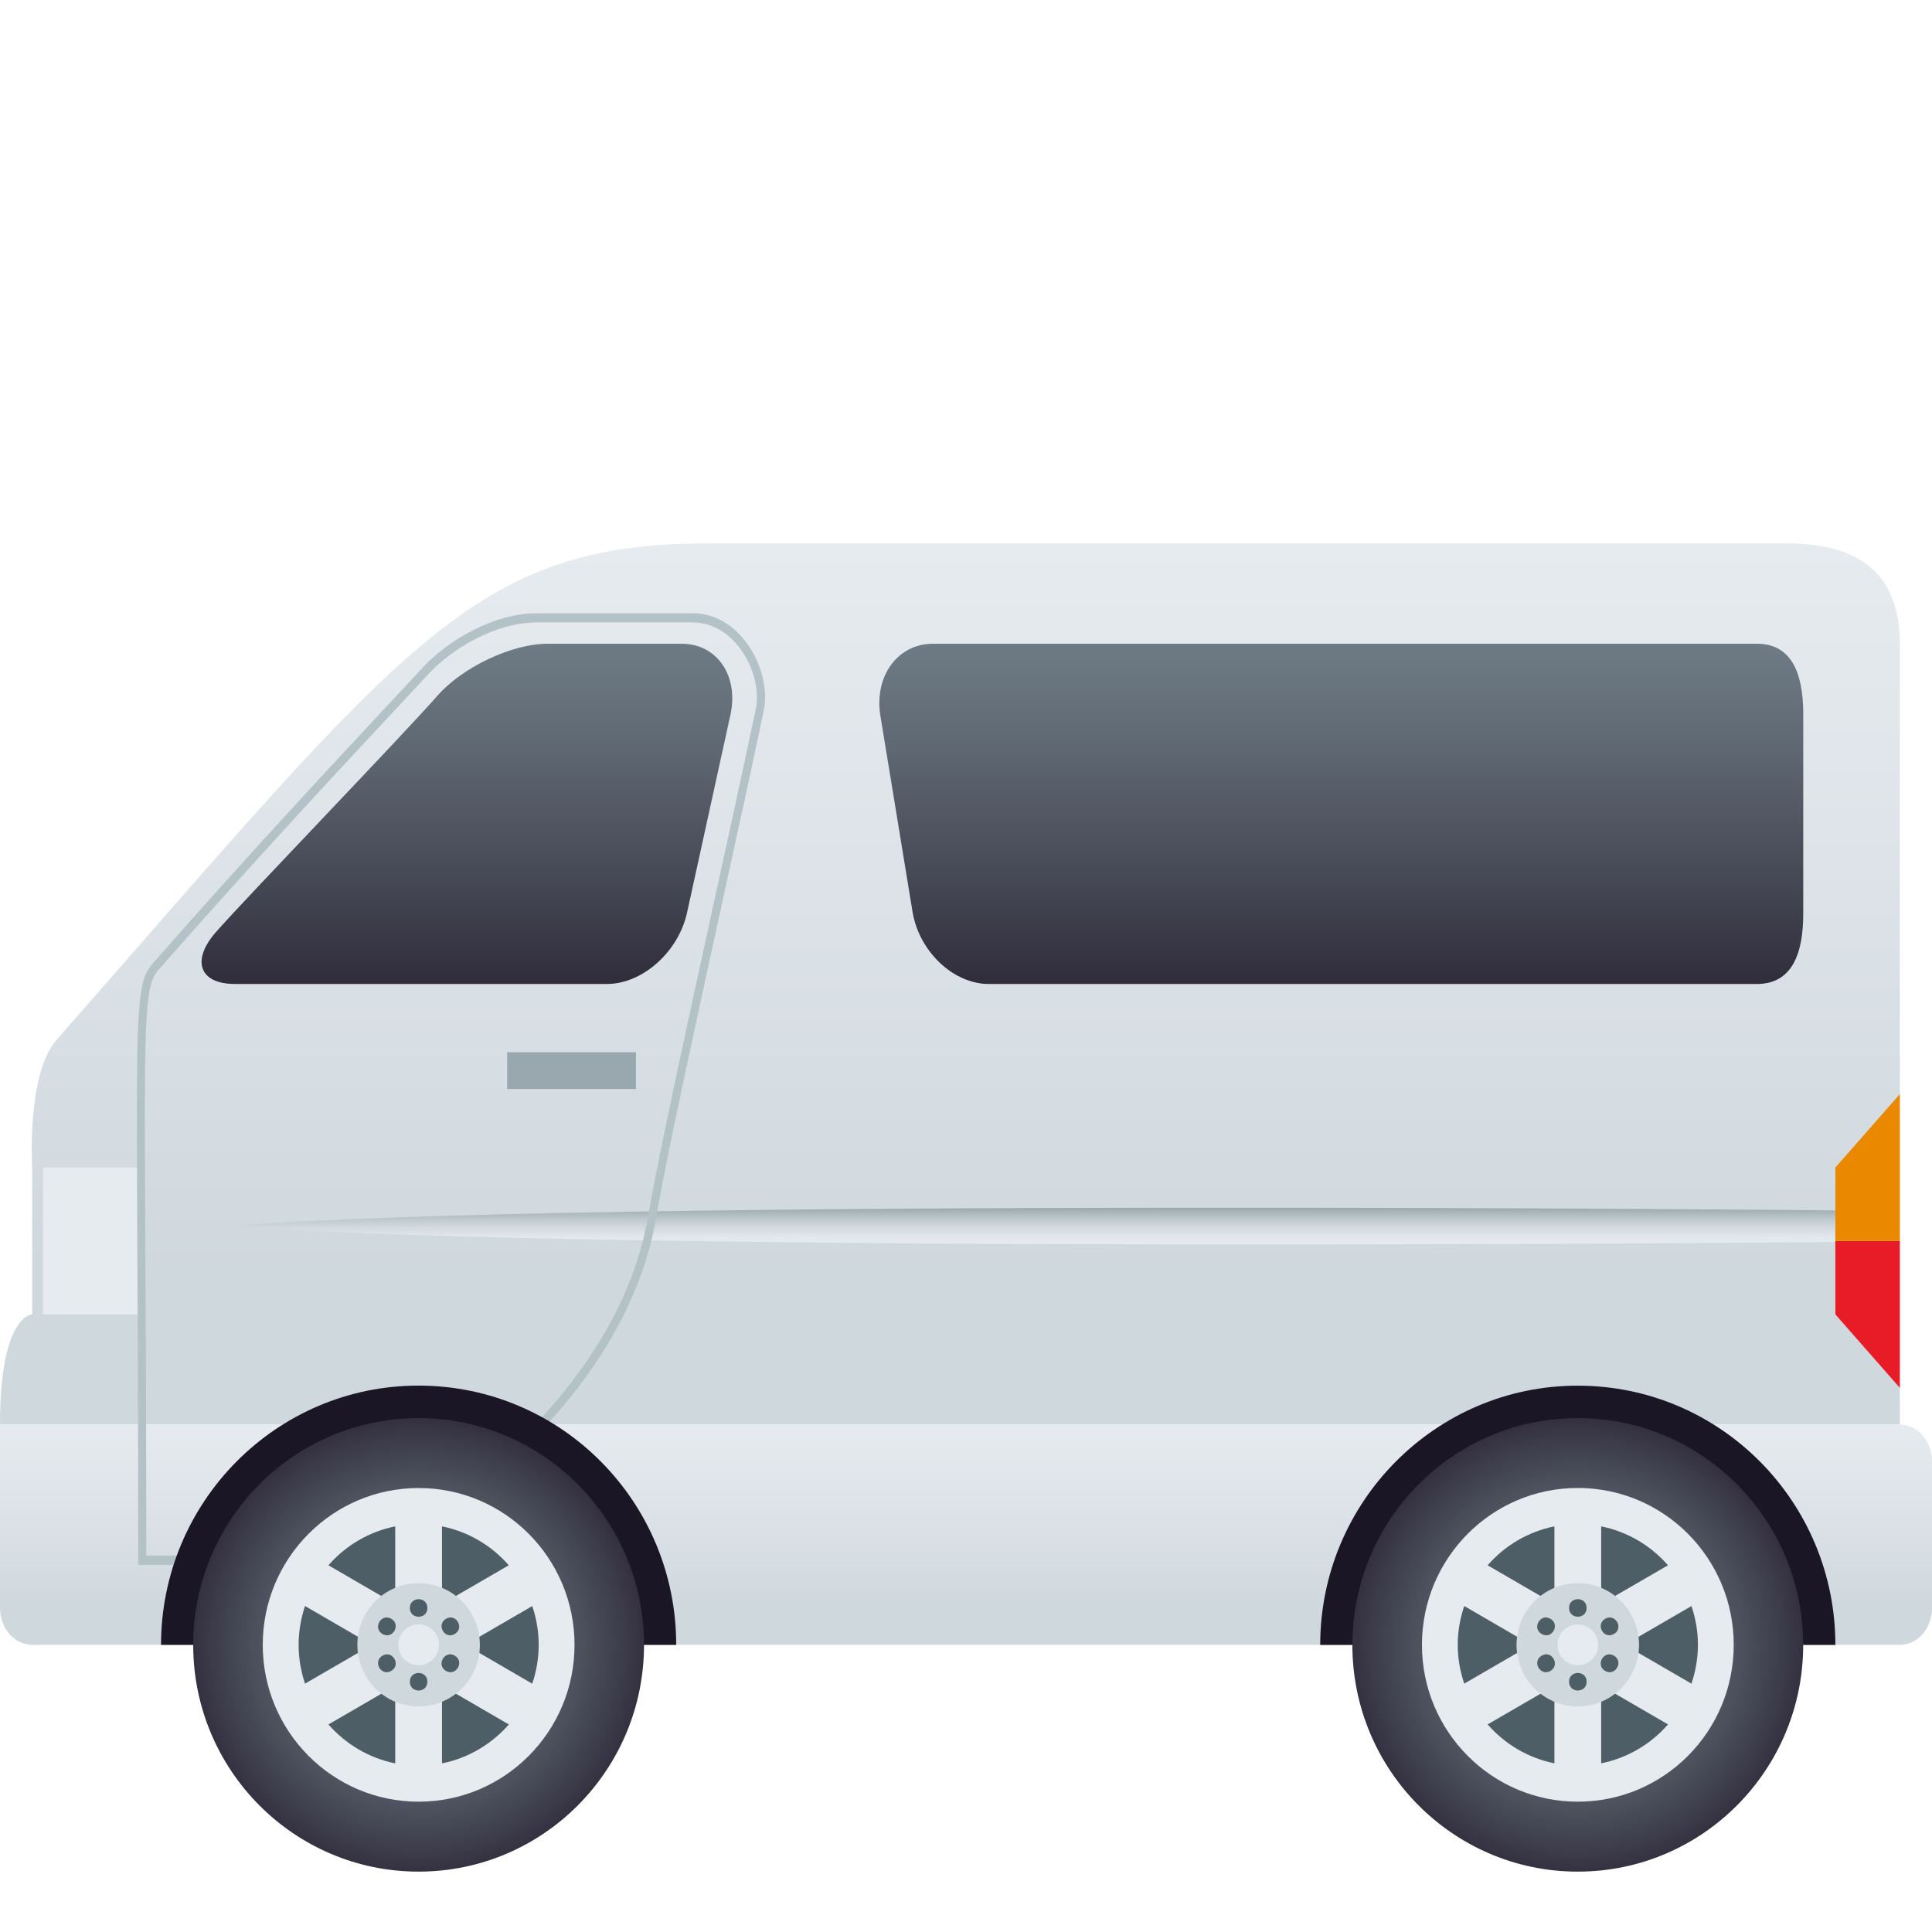 <?xml version="1.0" encoding="utf-8"?>
<!-- Generator: Adobe Illustrator 15.0.0, SVG Export Plug-In . SVG Version: 6.00 Build 0)  -->
<!DOCTYPE svg PUBLIC "-//W3C//DTD SVG 1.1//EN" "http://www.w3.org/Graphics/SVG/1.1/DTD/svg11.dtd">
<svg version="1.1" id="Layer_1" xmlns:x="http://ns.adobe.com/Extensibility/1.0/" xmlns:i="http://ns.adobe.com/AdobeIllustrator/10.0/" xmlns:graph="http://ns.adobe.com/Graphs/1.0/"
	 xmlns="http://www.w3.org/2000/svg" xmlns:xlink="http://www.w3.org/1999/xlink" xmlns:a="http://ns.adobe.com/AdobeSVGViewerExtensions/3.0/"
	 x="0px" y="0px" width="64px" height="64px" viewBox="0 0 64 64" enable-background="new 0 0 64 64" xml:space="preserve">
<linearGradient id="SVGID_1_" gradientUnits="userSpaceOnUse" x1="31.467" y1="47.19" x2="31.467" y2="18">
	<stop  offset="0.176" style="stop-color:#CFD8DD"/>
	<stop  offset="0.438" style="stop-color:#D8DFE4"/>
	<stop  offset="1" style="stop-color:#E6EBEF"/>
	<a:midPointStop  offset="0.176" style="stop-color:#CFD8DD"/>
	<a:midPointStop  offset="0.437" style="stop-color:#CFD8DD"/>
	<a:midPointStop  offset="1" style="stop-color:#E6EBEF"/>
</linearGradient>
<path fill="url(#SVGID_1_)" d="M1.067,38.676v4.865c0,0-1.067,0-1.067,3.648h62.934V37.014c0,0,0-6.119,0-15.688
	c0-2.335-1.365-3.325-3.734-3.325c-9.066,0-35.732,0-35.732,0c-7.825,0-10.046,3.289-21.6,16.453
	C0.877,35.582,1.067,38.676,1.067,38.676z"/>
<linearGradient id="SVGID_2_" gradientUnits="userSpaceOnUse" x1="80.731" y1="-571.364" x2="81.947" y2="-571.364" gradientTransform="matrix(0 -1 1 0 605.71 121.953)">
	<stop  offset="0" style="stop-color:#E6EBEF"/>
	<stop  offset="0.208" style="stop-color:#E1E7EB"/>
	<stop  offset="0.453" style="stop-color:#D3DADF"/>
	<stop  offset="0.716" style="stop-color:#BBC6CB"/>
	<stop  offset="0.992" style="stop-color:#9AA9AF"/>
	<stop  offset="1" style="stop-color:#99A8AE"/>
	<a:midPointStop  offset="0" style="stop-color:#E6EBEF"/>
	<a:midPointStop  offset="0.673" style="stop-color:#E6EBEF"/>
	<a:midPointStop  offset="1" style="stop-color:#99A8AE"/>
</linearGradient>
<path fill="url(#SVGID_2_)" d="M61.012,41.141l-0.016-1.043c0,0-41.79-0.412-53.317,0.512
	C19.231,41.531,61.012,41.141,61.012,41.141z"/>
<linearGradient id="SVGID_3_" gradientUnits="userSpaceOnUse" x1="32.001" y1="54.488" x2="32.001" y2="47.19">
	<stop  offset="0.176" style="stop-color:#CFD8DD"/>
	<stop  offset="0.438" style="stop-color:#D8DFE4"/>
	<stop  offset="1" style="stop-color:#E6EBEF"/>
	<a:midPointStop  offset="0.176" style="stop-color:#CFD8DD"/>
	<a:midPointStop  offset="0.437" style="stop-color:#CFD8DD"/>
	<a:midPointStop  offset="1" style="stop-color:#E6EBEF"/>
</linearGradient>
<path fill="url(#SVGID_3_)" d="M62.934,54.488c0.588,0,1.066-0.549,1.066-1.217v-4.865c0-0.67-0.479-1.217-1.066-1.217H0v6.082
	c0,0.668,0.481,1.217,1.067,1.217H62.934z"/>
<path fill="#E6EBEF" d="M1.426,38.676h3.255v4.865H1.426V38.676z"/>
<linearGradient id="SVGID_4_" gradientUnits="userSpaceOnUse" x1="15.467" y1="32.596" x2="15.467" y2="21.324">
	<stop  offset="0" style="stop-color:#302C3B"/>
	<stop  offset="0.236" style="stop-color:#41424F"/>
	<stop  offset="0.74" style="stop-color:#616B76"/>
	<stop  offset="1" style="stop-color:#6E7B85"/>
	<a:midPointStop  offset="0" style="stop-color:#302C3B"/>
	<a:midPointStop  offset="0.442" style="stop-color:#302C3B"/>
	<a:midPointStop  offset="1" style="stop-color:#6E7B85"/>
</linearGradient>
<path fill="url(#SVGID_4_)" d="M14.492,23.045c0.829-0.946,2.469-1.721,3.642-1.721h4.446c1.173,0,1.9,1.063,1.615,2.36
	l-1.436,6.551c-0.285,1.298-1.477,2.36-2.65,2.36H7.779c-1.173,0-1.454-0.775-0.625-1.72C8.142,29.75,13.321,24.38,14.492,23.045z"
	/>
<linearGradient id="SVGID_5_" gradientUnits="userSpaceOnUse" x1="44.432" y1="32.596" x2="44.432" y2="21.324">
	<stop  offset="0" style="stop-color:#302C3B"/>
	<stop  offset="0.236" style="stop-color:#41424F"/>
	<stop  offset="0.74" style="stop-color:#616B76"/>
	<stop  offset="1" style="stop-color:#6E7B85"/>
	<a:midPointStop  offset="0" style="stop-color:#302C3B"/>
	<a:midPointStop  offset="0.442" style="stop-color:#302C3B"/>
	<a:midPointStop  offset="1" style="stop-color:#6E7B85"/>
</linearGradient>
<path fill="url(#SVGID_5_)" d="M29.165,23.716c-0.215-1.315,0.568-2.392,1.742-2.392h27.289c1.174,0,1.539,1.011,1.539,2.337
	c0,1.678,0,4.965,0,6.599c0,1.327-0.365,2.336-1.539,2.336H32.756c-1.173,0-2.311-1.076-2.527-2.391L29.165,23.716z"/>
<path fill="#B3C2C6" d="M12.208,51.836H4.579v-0.152c0-4.506-0.017-7.877-0.031-10.586c-0.038-7.576-0.042-8.55,0.492-9.16
	c3.235-3.687,6.215-6.874,7.992-8.78c0.398-0.426,0.731-0.782,0.985-1.058c0.796-0.86,2.313-1.785,3.763-1.785h5.171
	c0.71,0,1.362,0.374,1.833,1.054c0.46,0.665,0.656,1.502,0.513,2.186c-0.383,1.825-0.867,4.034-1.379,6.373
	c-0.915,4.183-1.862,8.513-2.179,10.388c-1.2,7.109-9.418,11.463-9.502,11.506L12.208,51.836z M4.846,51.531h7.304
	c0.508-0.273,8.186-4.514,9.325-11.273c0.319-1.883,1.267-6.215,2.183-10.403c0.513-2.339,0.996-4.548,1.379-6.371
	c0.123-0.586-0.061-1.341-0.465-1.925c-0.418-0.605-0.996-0.94-1.623-0.94h-5.171c-1.377,0-2.821,0.884-3.579,1.704
	c-0.254,0.274-0.588,0.63-0.986,1.059c-1.777,1.903-4.752,5.089-7.987,8.774c-0.454,0.518-0.448,1.804-0.413,8.941
	C4.829,43.775,4.846,47.102,4.846,51.531z"/>
<path fill="#99A8AE" d="M16.8,34.857h4.267v1.217H16.8V34.857z"/>
<path fill="#E81C27" d="M60.799,41.109v2.432l2.135,2.432v-4.863H60.799z"/>
<path fill="#EA8800" d="M60.799,38.676v2.434h2.135v-4.865L60.799,38.676z"/>
<path fill="#1A1626" d="M60.799,54.49c0-4.746-3.816-8.588-8.533-8.588c-4.707-0.002-8.529,3.848-8.533,8.588H60.799z"/>
<radialGradient id="SVGID_6_" cx="5.923" cy="94.186" r="6.478" gradientTransform="matrix(1.153 0 0 1.16 45.44 -54.73)" gradientUnits="userSpaceOnUse">
	<stop  offset="0.491" style="stop-color:#5B666E"/>
	<stop  offset="0.644" style="stop-color:#525A64"/>
	<stop  offset="0.918" style="stop-color:#3C3B49"/>
	<stop  offset="1" style="stop-color:#343040"/>
	<a:midPointStop  offset="0.491" style="stop-color:#5B666E"/>
	<a:midPointStop  offset="0.577" style="stop-color:#5B666E"/>
	<a:midPointStop  offset="1" style="stop-color:#343040"/>
</radialGradient>
<ellipse fill="url(#SVGID_6_)" cx="52.266" cy="54.488" rx="7.467" ry="7.512"/>
<path fill="#E6EBEF" d="M57.432,54.488c0,2.869-2.311,5.195-5.166,5.195c-2.85,0-5.162-2.326-5.162-5.195
	c0-2.871,2.313-5.197,5.162-5.197C55.121,49.291,57.432,51.617,57.432,54.488z"/>
<path fill="#4E5E67" d="M56.031,55.773c0.137-0.404,0.215-0.836,0.215-1.285c0-0.451-0.078-0.883-0.215-1.285l-2.215,1.285
	L56.031,55.773z"/>
<path fill="#4E5E67" d="M53.041,53.135l2.213-1.283c-0.566-0.65-1.338-1.113-2.213-1.289V53.135z"/>
<path fill="#4E5E67" d="M48.504,53.201c-0.135,0.404-0.215,0.836-0.215,1.287c0,0.449,0.08,0.881,0.215,1.285l2.215-1.285
	L48.504,53.201z"/>
<path fill="#4E5E67" d="M53.041,55.838v2.574c0.877-0.176,1.646-0.639,2.215-1.289L53.041,55.838z"/>
<path fill="#4E5E67" d="M51.492,53.137v-2.574c-0.875,0.176-1.646,0.639-2.213,1.289L51.492,53.137z"/>
<path fill="#4E5E67" d="M51.492,55.84l-2.213,1.283c0.568,0.65,1.338,1.113,2.213,1.289V55.84z"/>
<path fill="#CFD8DD" d="M54.295,54.488c0,1.127-0.906,2.039-2.029,2.039c-1.119,0-2.029-0.912-2.029-2.039
	c0-1.129,0.91-2.043,2.029-2.043C53.389,52.445,54.295,53.359,54.295,54.488z"/>
<path fill="#E6EBEF" d="M52.941,54.488c0,0.373-0.303,0.676-0.676,0.676c-0.369,0-0.672-0.303-0.672-0.676
	c0-0.375,0.303-0.678,0.672-0.678C52.639,53.811,52.941,54.113,52.941,54.488z"/>
<path fill="#4E5E67" d="M52.559,53.266c0,0.387-0.582,0.387-0.582,0C51.977,52.877,52.559,52.877,52.559,53.266z"/>
<path fill="#4E5E67" d="M52.559,55.709c0,0.389-0.582,0.389-0.582,0C51.977,55.322,52.559,55.322,52.559,55.709z"/>
<path fill="#4E5E67" d="M53.465,54.127c-0.336,0.197-0.625-0.309-0.291-0.504C53.508,53.43,53.797,53.936,53.465,54.127z"/>
<path fill="#4E5E67" d="M51.359,55.352c-0.332,0.193-0.623-0.313-0.289-0.506C51.406,54.65,51.695,55.156,51.359,55.352z"/>
<path fill="#4E5E67" d="M53.172,55.352c-0.332-0.195-0.043-0.701,0.293-0.506C53.797,55.039,53.508,55.545,53.172,55.352z"/>
<path fill="#4E5E67" d="M51.07,54.127c-0.336-0.191-0.043-0.697,0.289-0.504C51.695,53.818,51.406,54.324,51.07,54.127z"/>
<path fill="#1A1626" d="M22.4,54.488c0-4.748-3.816-8.588-8.535-8.588c-4.707-0.002-8.527,3.848-8.531,8.588H22.4z"/>
<radialGradient id="SVGID_7_" cx="-27.393" cy="94.186" r="6.478" gradientTransform="matrix(1.153 0 0 1.16 45.44 -54.73)" gradientUnits="userSpaceOnUse">
	<stop  offset="0.491" style="stop-color:#5B666E"/>
	<stop  offset="0.644" style="stop-color:#525A64"/>
	<stop  offset="0.918" style="stop-color:#3C3B49"/>
	<stop  offset="1" style="stop-color:#343040"/>
	<a:midPointStop  offset="0.491" style="stop-color:#5B666E"/>
	<a:midPointStop  offset="0.577" style="stop-color:#5B666E"/>
	<a:midPointStop  offset="1" style="stop-color:#343040"/>
</radialGradient>
<ellipse fill="url(#SVGID_7_)" cx="13.867" cy="54.488" rx="7.467" ry="7.512"/>
<ellipse fill="#E6EBEF" cx="13.868" cy="54.488" rx="5.164" ry="5.195"/>
<path fill="#4E5E67" d="M17.631,55.775c0.137-0.406,0.214-0.838,0.214-1.287c0-0.451-0.077-0.883-0.214-1.285l-2.212,1.285
	L17.631,55.775z"/>
<path fill="#4E5E67" d="M14.642,53.135l2.212-1.283c-0.566-0.65-1.337-1.113-2.212-1.289V53.135z"/>
<path fill="#4E5E67" d="M10.104,53.201c-0.135,0.404-0.212,0.836-0.212,1.287c0,0.449,0.077,0.881,0.212,1.285l2.215-1.285
	L10.104,53.201z"/>
<path fill="#4E5E67" d="M14.642,55.838v2.576c0.879-0.176,1.646-0.641,2.215-1.289L14.642,55.838z"/>
<path fill="#4E5E67" d="M13.092,53.137v-2.574c-0.875,0.176-1.646,0.639-2.212,1.289L13.092,53.137z"/>
<path fill="#4E5E67" d="M13.092,55.84l-2.212,1.285c0.568,0.648,1.337,1.113,2.212,1.289V55.84z"/>
<path fill="#CFD8DD" d="M15.896,54.488c0,1.127-0.906,2.039-2.029,2.039c-1.121,0-2.029-0.912-2.029-2.039
	c0-1.129,0.908-2.043,2.029-2.043C14.99,52.445,15.896,53.359,15.896,54.488z"/>
<path fill="#E6EBEF" d="M14.544,54.488c0,0.375-0.304,0.676-0.677,0.676c-0.371,0-0.673-0.301-0.673-0.676
	c0-0.377,0.302-0.678,0.673-0.678C14.24,53.811,14.544,54.111,14.544,54.488z"/>
<path fill="#4E5E67" d="M14.158,53.268c0,0.385-0.581,0.385-0.581,0C13.577,52.877,14.158,52.877,14.158,53.268z"/>
<path fill="#4E5E67" d="M14.158,55.709c0,0.389-0.581,0.389-0.581,0C13.577,55.322,14.158,55.322,14.158,55.709z"/>
<path fill="#4E5E67" d="M15.064,54.129c-0.335,0.195-0.623-0.311-0.288-0.506C15.108,53.43,15.398,53.934,15.064,54.129z"/>
<path fill="#4E5E67" d="M12.96,55.352c-0.333,0.193-0.623-0.311-0.29-0.506C13.006,54.65,13.296,55.156,12.96,55.352z"/>
<path fill="#4E5E67" d="M14.773,55.352c-0.331-0.195-0.044-0.701,0.292-0.506C15.398,55.041,15.108,55.545,14.773,55.352z"/>
<path fill="#4E5E67" d="M12.671,54.129c-0.335-0.195-0.044-0.699,0.29-0.506C13.296,53.818,13.006,54.324,12.671,54.129z"/>
</svg>
